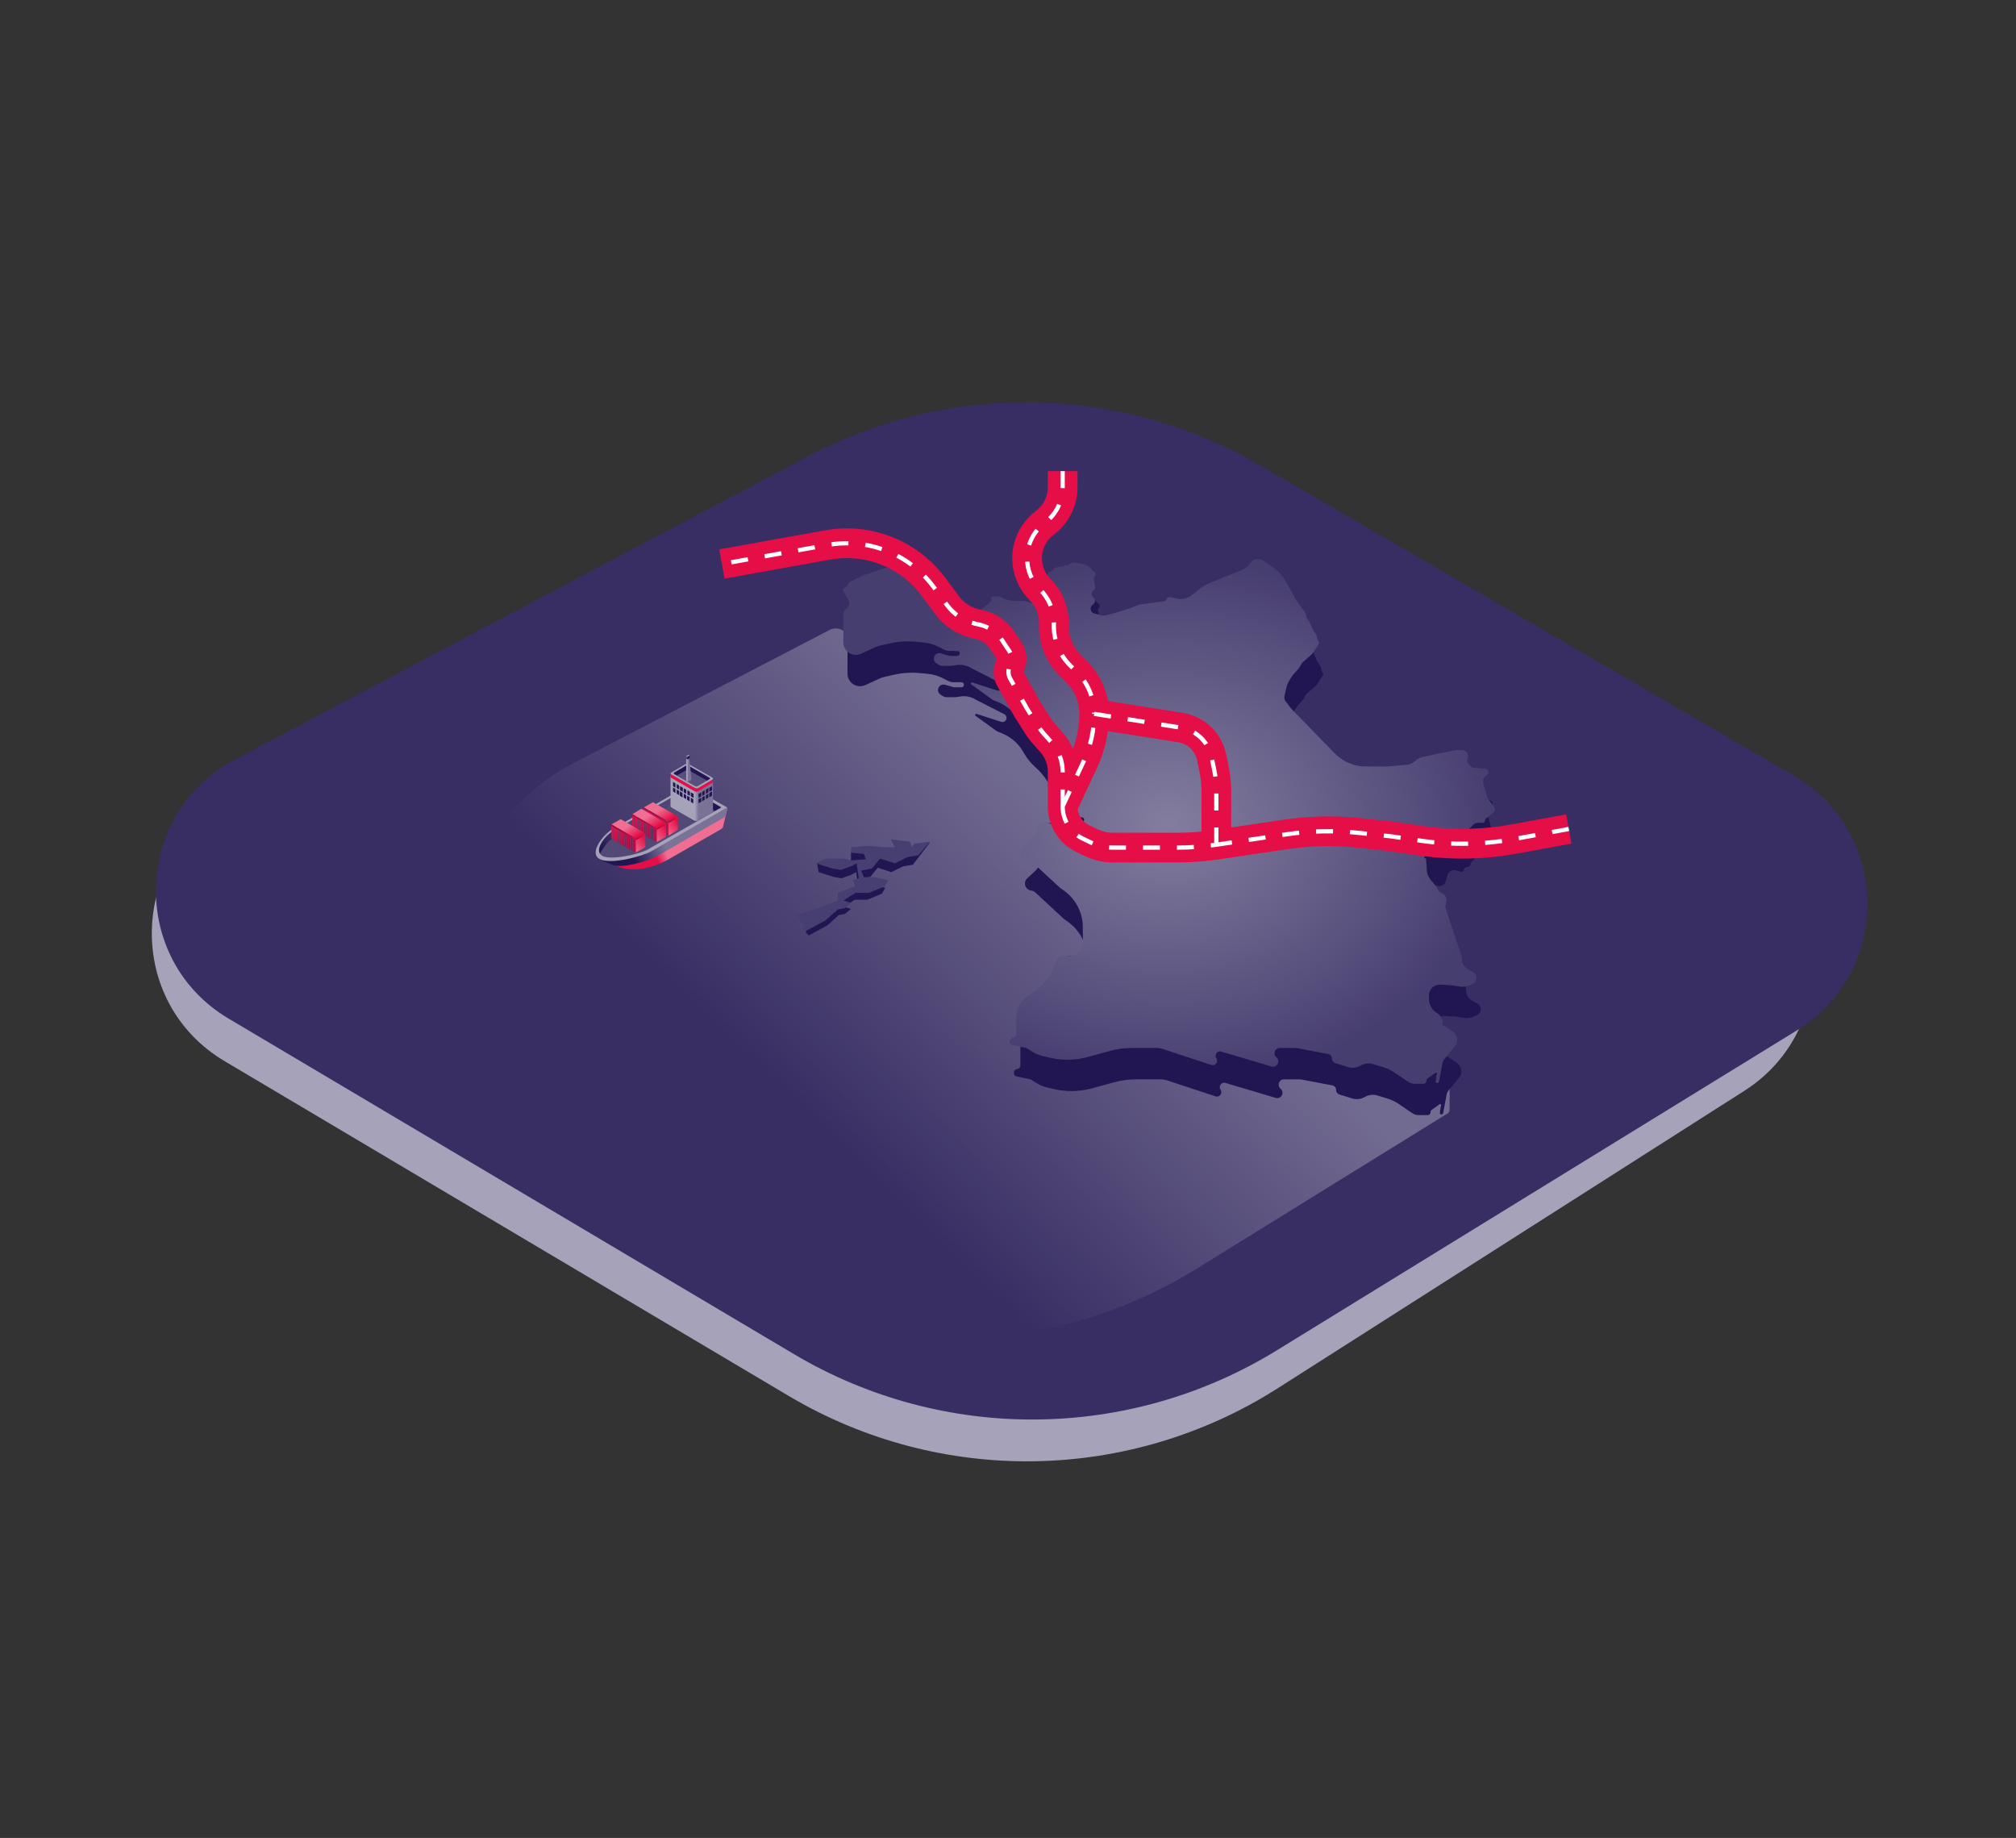 <svg xmlns="http://www.w3.org/2000/svg" width="475" height="433" viewBox="0 0 475 433" fill="none"><rect x="0" y="0" width="475" height="433" fill="#333333" stroke="none"/><path d="M52.91 249.987C29.568 236.135 30.192 202.139 54.026 189.153L176.119 122.63C209.882 104.234 250.799 104.802 284.038 124.127L409.758 197.223C432.424 210.401 433.088 242.903 410.978 256.995L301.095 327.031C266.098 349.337 221.526 350.047 185.836 328.868L52.91 249.987Z" fill="#A6A2B9"></path><path d="M53.876 239.974C30.37 226.025 31.209 191.722 55.368 178.939L190.278 107.552C223.84 89.793 264.188 90.599 297.014 109.685L422.592 182.697C445.47 195.998 445.879 228.899 423.338 242.765L300.85 318.114C266.039 339.528 222.226 339.877 187.079 319.02L53.876 239.974Z" fill="#382E63"></path><path d="M337.934 254.334L339.753 253.04C339.995 252.868 340.293 253.166 340.12 253.409C340.096 253.442 340.081 253.481 340.074 253.522L339.847 254.982C339.833 255.073 339.851 255.167 339.899 255.246C340.085 255.554 340.553 255.469 340.62 255.116L340.651 254.956C340.754 254.413 341.553 254.488 341.553 255.04V261.425C341.553 261.79 341.364 262.13 341.053 262.322L282.023 298.85C252.327 317.227 215.723 320.584 183.181 307.915L172.278 303.671C156.639 297.582 143.433 286.524 134.693 272.197L117.006 243.206C103.48 221.035 111.557 192.047 134.598 180.064L195.442 148.422C197.58 147.31 200.134 148.861 200.134 151.271V151.344C200.134 151.928 200.307 152.499 200.63 152.986C201.439 154.204 203.014 154.651 204.342 154.04L207.578 152.551C208.028 152.344 208.499 152.184 208.982 152.075L211.043 151.608C213.087 151.145 215.193 151.012 217.279 151.216L219.213 151.404C220.363 151.517 221.483 151.843 222.514 152.366L223.961 153.099C224.313 153.278 224.702 153.371 225.096 153.371H227.007C227.338 153.371 227.606 153.639 227.606 153.97C227.606 154.301 227.338 154.569 227.007 154.569H225.56C225.37 154.569 225.181 154.542 224.998 154.49L223.14 153.958C222.608 153.806 222.037 154.009 221.721 154.464C221.302 155.067 221.467 155.896 222.085 156.293L222.57 156.605C222.869 156.796 223.216 156.898 223.57 156.898H225.245C225.609 156.898 225.972 156.865 226.33 156.801L226.59 156.753C227.963 156.505 229.379 156.795 230.543 157.564L237.119 160.92C237.335 161.03 237.502 161.216 237.588 161.442C237.882 162.21 237.154 162.975 236.373 162.72L230.583 160.837C230.557 160.829 230.529 160.824 230.501 160.824C230.243 160.824 230.136 161.155 230.345 161.306L235.162 164.792C235.307 164.897 235.465 164.984 235.632 165.051L236.54 165.415C238.59 166.236 240.316 167.706 241.453 169.6L241.933 170.399C242.572 171.464 243.362 172.431 244.277 173.269L244.6 173.564C245.591 174.473 246.464 175.504 247.196 176.632L248.512 178.659L248.973 179.527C249.675 180.849 249.838 182.392 249.428 183.831C249.336 184.154 249.272 184.484 249.237 184.817L248.749 189.497C248.607 190.857 249.343 192.157 250.582 192.736C251.094 192.975 251.659 193.074 252.221 193.024L256.282 192.666C256.499 192.646 256.709 192.745 256.833 192.924C257.072 193.269 256.896 193.746 256.49 193.854L252.893 194.808C252.344 194.953 251.765 194.951 251.217 194.801L247.947 193.903C246.84 193.6 245.748 194.433 245.748 195.58C245.748 195.916 245.65 196.245 245.467 196.527L245.075 197.132C244.891 197.416 244.672 197.676 244.425 197.907L242.378 199.822C241.53 200.845 242.151 202.411 243.471 202.556C243.828 202.596 244.162 202.748 244.424 202.992L251.19 209.272L252.127 209.936C254.953 211.94 256.633 215.19 256.633 218.655V222.339C256.633 223.74 255.697 224.97 254.347 225.343L253.836 225.484C253.466 225.587 253.072 225.556 252.721 225.399C251.88 225.021 250.893 225.407 250.531 226.255L249.242 229.27C249.045 229.733 248.776 230.162 248.447 230.542L246.701 232.56C246.128 233.222 245.437 233.771 244.662 234.179L244.442 234.295C242.27 235.44 240.91 237.694 240.91 240.15V243.826C240.91 244.274 240.578 244.653 240.134 244.711C239.135 244.843 239.084 246.27 240.072 246.472L243.073 247.086C243.242 247.12 243.403 247.185 243.548 247.278L244.631 247.968C245.427 248.475 246.304 248.844 247.224 249.059L248.852 249.438C251.749 250.112 254.766 250.064 257.639 249.297L259.743 248.735L261.457 248.262C264.16 247.516 266.952 247.138 269.757 247.138H273.961C274.5 247.138 275.035 247.224 275.547 247.393L286.941 251.154C287.889 251.468 288.692 250.395 288.123 249.573C287.563 248.765 288.333 247.702 289.276 247.983L300.518 251.33L301.103 251.511C302.409 251.913 303.326 250.233 302.281 249.352C301.387 248.598 301.92 247.138 303.09 247.138H306.752C306.915 247.138 307.078 247.153 307.238 247.184L314.478 248.563C314.999 248.663 315.377 249.119 315.377 249.65C315.377 250.135 315.692 250.563 316.155 250.707L319.157 251.639C320.161 251.951 321.25 251.827 322.158 251.297C323.067 250.767 324.156 250.643 325.16 250.955L327.587 251.709C328.484 251.987 329.335 252.397 330.112 252.924L333.331 255.11C333.791 255.422 334.334 255.589 334.89 255.589H336.963C337.351 255.589 337.665 255.275 337.665 254.887V254.854C337.665 254.647 337.765 254.453 337.934 254.334Z" fill="url(#paint0_linear)" fill-opacity="0.88"></path><path d="M337.336 261.461L339.153 260.17C339.395 259.998 339.693 260.296 339.52 260.538C339.496 260.571 339.48 260.61 339.474 260.651L339.247 262.107C339.233 262.199 339.251 262.292 339.299 262.371C339.485 262.678 339.952 262.594 340.019 262.241L340.851 257.861C340.917 257.516 341.067 257.193 341.289 256.922L343.802 253.848C344.135 253.441 344.316 252.932 344.316 252.406C344.316 252.11 344.258 251.816 344.146 251.542L344.12 251.478C343.911 250.97 343.548 250.539 343.081 250.248L341.022 248.964C340.787 248.817 340.704 248.514 340.832 248.269C340.907 248.124 340.912 247.953 340.845 247.805L340.517 247.08C340.349 246.709 340.081 246.393 339.743 246.168L339.358 245.911C338.304 245.208 337.671 244.026 337.671 242.76V241.943C337.671 241.178 338.008 240.451 338.592 239.957C339.109 239.52 339.775 239.302 340.45 239.348L343.281 239.541L344.835 239.803C345.623 239.936 346.433 239.839 347.169 239.525L347.926 239.201C348.217 239.077 348.462 238.867 348.63 238.599C349.1 237.848 348.845 236.856 348.071 236.425L346.847 235.744C345.977 235.26 345.438 234.343 345.438 233.348C345.438 233.052 345.391 232.759 345.297 232.479L341.688 221.674C341.545 221.245 341.531 220.784 341.647 220.347L341.755 219.943C341.987 219.072 341.547 218.161 340.72 217.802C340.365 217.647 340.069 217.384 339.873 217.05L339.561 216.516C339.452 216.33 339.327 216.154 339.188 215.989L338.103 214.709L337.732 214.167C337.41 213.696 337.22 213.147 337.181 212.578L336.995 209.798C336.987 209.685 336.893 209.597 336.779 209.597C336.627 209.597 336.523 209.444 336.578 209.302L336.789 208.761C336.899 208.478 337.2 208.319 337.496 208.387L338.874 208.702C339.613 208.871 340.36 208.455 340.606 207.738L341.052 206.159C341.284 205.337 342.127 204.848 342.956 205.055L344.279 205.386C344.605 205.468 344.921 205.221 344.921 204.885C344.921 204.649 345.08 204.443 345.309 204.385L346.01 204.205C346.283 204.135 346.474 203.889 346.474 203.607C346.474 203.446 346.537 203.291 346.649 203.176L348.063 201.726C348.371 201.409 348.794 201.231 349.236 201.231H350.337C350.634 201.231 350.875 200.99 350.875 200.693C350.875 200.529 350.949 200.375 351.077 200.273L352.808 198.887C352.955 198.77 353.069 198.616 353.139 198.441C353.286 198.073 353.222 197.654 352.971 197.347L351.993 196.15C351.654 195.735 351.409 195.253 351.275 194.735L351.134 194.193L350.616 192.467L350.473 191.945C350.345 191.474 350.423 190.971 350.689 190.562L350.766 190.443C350.838 190.333 350.931 190.237 351.04 190.163L351.351 189.95C351.837 189.618 351.791 188.886 351.267 188.617C351.179 188.572 351.083 188.544 350.985 188.535L348.381 188.291C347.88 188.244 347.422 187.991 347.115 187.592L346.963 187.394C346.661 187 346.593 186.474 346.786 186.017C347.171 185.107 346.503 184.101 345.516 184.101H344.349C344.213 184.101 344.076 184.114 343.942 184.139L339.656 184.964L336.074 185.759C335.483 185.89 334.941 186.187 334.512 186.614C333.988 187.135 333.3 187.459 332.564 187.53L328.179 187.952H321.965L321.597 187.904C319.158 187.592 316.907 186.434 315.234 184.632L305.352 174.474C305.094 174.208 304.863 173.919 304.661 173.608L304.387 173.186C304.312 173.071 304.223 172.965 304.122 172.872C303.683 172.467 303.496 171.856 303.633 171.274L304.096 169.318C304.214 168.818 304.407 168.339 304.668 167.897L305.105 167.158C305.413 166.637 305.782 166.154 306.205 165.72L306.735 165.176C306.991 164.914 307.2 164.609 307.353 164.276C307.542 163.864 307.816 163.497 308.158 163.198L309.895 161.684C310.116 161.491 310.308 161.267 310.466 161.02L311.706 159.063C311.847 158.841 311.795 158.548 311.587 158.388C311.49 158.314 311.423 158.207 311.399 158.087L311.268 157.452C311.209 157.161 311.092 156.885 310.924 156.639L310.563 156.108C310.341 155.782 310.155 155.432 310.008 155.065L309.674 154.231C309.584 154.005 309.465 153.791 309.322 153.595L308.996 153.149C308.844 152.941 308.761 152.689 308.761 152.431C308.761 152.171 308.679 151.919 308.525 151.71L306.518 148.977L303.889 144.288C303.121 142.919 302.041 141.75 300.736 140.877L298.487 139.417C298.152 139.2 297.762 139.084 297.363 139.084C296.765 139.084 296.196 139.344 295.804 139.796L295.174 140.523C294.746 141.018 294.207 141.404 293.601 141.652L286.175 144.685C285.243 145.066 284.369 145.574 283.577 146.196L281.76 147.623C281.027 148.199 280.121 148.512 279.189 148.512H279.026C278.829 148.512 278.633 148.491 278.44 148.448L276.697 148.058C276.333 147.977 275.966 148.186 275.851 148.541C275.764 148.807 275.532 149 275.255 149.036L270.529 149.642C269.843 149.729 269.171 149.903 268.528 150.159L266.993 150.77L263.541 151.832L261.545 152.362C261.213 152.45 260.864 152.451 260.531 152.364L258.823 151.917C257.88 151.671 257.648 150.44 258.435 149.867L258.572 149.767C259.119 149.369 259.137 148.561 258.61 148.139L258.528 148.073C258.022 147.668 258.061 146.888 258.604 146.536C258.928 146.326 259.093 145.941 259.021 145.562L258.691 143.826C258.649 143.605 258.734 143.38 258.912 143.243C259.209 143.015 259.223 142.572 258.942 142.325L258.4 141.848C258.318 141.776 258.247 141.694 258.188 141.603L258.088 141.449C257.713 140.872 257.117 140.473 256.44 140.346L254.449 139.971C253.917 139.871 253.367 139.991 252.925 140.302C252.698 140.462 252.441 140.573 252.169 140.628L249.793 141.11C249.477 141.173 249.196 141.352 249.003 141.611L248.749 141.953C248.663 142.07 248.526 142.138 248.381 142.138H248.253C248.07 142.138 247.921 142.287 247.921 142.47C247.921 142.654 247.773 142.802 247.589 142.802H245.731C245.356 142.802 244.988 142.898 244.661 143.081L244.577 143.128C243.331 143.826 242.896 145.407 243.61 146.644L243.693 146.786L244.72 148.161C245.115 148.689 244.738 149.442 244.078 149.442C243.994 149.442 243.911 149.429 243.831 149.403L243.182 149.193C242.607 149.006 242.002 148.923 241.397 148.948L240.469 148.985C239.524 149.024 238.584 148.841 237.722 148.453L236.801 148.037C236.622 147.957 236.428 147.915 236.232 147.915H234.997C234.649 147.915 234.405 148.258 234.519 148.587C234.587 148.782 234.529 149 234.372 149.135L232.697 150.585C232.163 151.047 231.481 151.301 230.775 151.301C230.471 151.301 230.169 151.348 229.879 151.441L229.603 151.53C229.389 151.598 229.167 151.633 228.942 151.633H227.526C227.113 151.633 226.778 151.968 226.778 152.381C226.778 152.69 226.588 152.968 226.299 153.079L225.782 153.278C225.323 153.454 224.807 153.403 224.392 153.14L224.301 153.083C223.849 152.796 223.55 152.319 223.491 151.786L223.383 150.817C223.345 150.477 223.262 150.144 223.135 149.827L222.981 149.442C222.71 148.483 221.995 147.712 221.059 147.369L219.662 146.857C219.182 146.681 218.767 146.363 218.473 145.945C218.048 145.342 217.379 144.956 216.643 144.891L216.528 144.88C215.901 144.825 215.312 144.557 214.859 144.12L212.682 142.027C212.529 141.88 212.363 141.749 212.186 141.634C211.32 141.073 210.243 140.946 209.271 141.292L208.569 141.541L204.254 143.002L201.626 144.293C201.313 144.447 201.047 144.683 200.857 144.976L200.418 145.651C200.335 145.779 200.192 145.857 200.039 145.857C199.671 145.857 199.457 146.271 199.669 146.571L199.68 146.587L200.86 148.69C201.268 149.419 201.058 150.338 200.374 150.816C199.939 151.12 199.68 151.617 199.68 152.147V154.82V158.705C199.68 159.289 199.853 159.86 200.176 160.346C200.984 161.561 202.555 162.007 203.881 161.398L207.116 159.911C207.566 159.705 208.036 159.546 208.519 159.436L210.578 158.97C212.62 158.508 214.723 158.376 216.807 158.579L218.739 158.767C219.888 158.879 221.007 159.204 222.037 159.726L223.482 160.459C223.833 160.637 224.222 160.729 224.616 160.729H226.526C226.856 160.729 227.123 160.997 227.123 161.327C227.123 161.657 226.856 161.924 226.526 161.924H225.079C224.89 161.924 224.701 161.898 224.518 161.846L222.66 161.315C222.129 161.163 221.561 161.366 221.245 161.819C220.826 162.42 220.991 163.249 221.608 163.645L222.094 163.956C222.391 164.147 222.737 164.248 223.091 164.248H224.765C225.128 164.248 225.491 164.216 225.848 164.151L226.109 164.104C227.48 163.856 228.894 164.145 230.057 164.912L236.627 168.261C236.842 168.371 237.009 168.556 237.095 168.782C237.388 169.548 236.663 170.311 235.883 170.058L230.097 168.179C230.071 168.17 230.043 168.166 230.015 168.166C229.758 168.166 229.651 168.496 229.86 168.647L234.672 172.124C234.817 172.229 234.974 172.316 235.14 172.382L236.047 172.745C238.096 173.565 239.82 175.032 240.957 176.924L241.435 177.718C242.074 178.781 242.863 179.745 243.777 180.582L244.099 180.876C245.09 181.783 245.961 182.811 246.693 183.937L248.007 185.96L248.468 186.826C249.169 188.145 249.332 189.684 248.922 191.12C248.83 191.442 248.767 191.771 248.732 192.104L248.245 196.769C248.103 198.128 248.838 199.427 250.076 200.004C250.587 200.242 251.151 200.342 251.711 200.292L255.77 199.934C255.986 199.915 256.196 200.013 256.319 200.191C256.558 200.535 256.382 201.012 255.978 201.119L252.383 202.072C251.834 202.217 251.258 202.214 250.711 202.064L247.439 201.168C246.335 200.865 245.246 201.696 245.246 202.841C245.246 203.177 245.149 203.505 244.966 203.787L244.574 204.39C244.39 204.673 244.172 204.933 243.925 205.163L241.88 207.074C241.032 208.095 241.654 209.657 242.973 209.802C243.328 209.841 243.661 209.993 243.923 210.236L250.683 216.502L251.622 217.168C254.443 219.165 256.12 222.407 256.12 225.864V229.535C256.12 230.936 255.185 232.164 253.835 232.537L253.326 232.677C252.956 232.779 252.562 232.749 252.213 232.592C251.372 232.215 250.386 232.6 250.023 233.448L248.737 236.453C248.54 236.916 248.271 237.345 247.942 237.725L246.198 239.738C245.626 240.398 244.936 240.945 244.163 241.352L243.938 241.47C241.77 242.611 240.413 244.86 240.413 247.31V250.977C240.413 251.424 240.082 251.802 239.638 251.86C238.642 251.992 238.591 253.416 239.577 253.617L242.575 254.229C242.743 254.264 242.904 254.328 243.049 254.421L244.13 255.109C244.926 255.616 245.802 255.984 246.72 256.198L248.348 256.576C251.241 257.249 254.255 257.201 257.124 256.435L259.226 255.875L262.4 255C264.131 254.523 265.918 254.281 267.714 254.281H273.431C273.968 254.281 274.502 254.367 275.013 254.535L286.398 258.289C287.345 258.602 288.145 257.53 287.577 256.711C287.018 255.905 287.786 254.844 288.727 255.124L299.959 258.464L300.547 258.645C301.85 259.046 302.764 257.369 301.721 256.491C300.828 255.739 301.359 254.281 302.527 254.281H306.187C306.35 254.281 306.512 254.296 306.671 254.327L313.905 255.704C314.426 255.803 314.802 256.258 314.802 256.788C314.802 257.271 315.117 257.699 315.579 257.842L318.579 258.773C319.582 259.084 320.669 258.96 321.577 258.431C322.484 257.902 323.572 257.778 324.575 258.089L327 258.842C327.896 259.12 328.746 259.529 329.522 260.055L332.738 262.236C333.197 262.547 333.739 262.713 334.294 262.713H336.367C336.754 262.713 337.067 262.4 337.067 262.013V261.98C337.067 261.774 337.167 261.58 337.336 261.461Z" fill="#211651"></path><path d="M194.981 217.975L190.559 220.38L189.896 219.738V217.975L188.57 216.772L193.433 215.329L197.633 213.646V211.963L201.391 210.52L200.839 209.157L202.165 208.756L201.723 205.469L200.507 206.111L198.296 206.912L196.417 206.592L192.88 205.469L192.511 203.381L199.07 204.427L201.537 203.234L200.507 203.145V200.74H203.712L208.244 201.942H210.013L209.128 200.179L213.328 200.74L213.66 201.942L214.213 201.141L219.117 198.454L215.097 203.706L212.776 204.107L210.013 205.469L206.807 204.427L205.039 206.592L202.718 207.073L203.27 208.516H205.591L208.576 209.157L207.802 210.52L204.376 211.963H201.391L198.849 213.646L200.507 214.127L199.07 215.329L197.633 215.57L194.981 217.975Z" fill="#211651"></path><path d="M336.35 254.07L338.168 252.779C338.41 252.607 338.708 252.905 338.535 253.147C338.511 253.181 338.495 253.219 338.489 253.26L338.262 254.717C338.247 254.808 338.266 254.901 338.314 254.98C338.5 255.288 338.967 255.203 339.034 254.85L339.866 250.47C339.931 250.125 340.082 249.803 340.304 249.531L342.817 246.457C343.149 246.05 343.331 245.541 343.331 245.016C343.331 244.719 343.273 244.426 343.161 244.151L343.134 244.088C342.926 243.579 342.562 243.149 342.096 242.857L340.037 241.573C339.802 241.426 339.719 241.124 339.847 240.878C339.922 240.734 339.926 240.563 339.859 240.415L339.531 239.689C339.364 239.319 339.096 239.003 338.758 238.777L338.372 238.52C337.319 237.818 336.686 236.635 336.686 235.369V234.552C336.686 233.787 337.023 233.061 337.607 232.567C338.123 232.13 338.79 231.911 339.465 231.957L342.295 232.151L343.849 232.412C344.638 232.545 345.448 232.448 346.183 232.134L346.941 231.81C347.231 231.686 347.477 231.476 347.645 231.208C348.115 230.457 347.859 229.465 347.085 229.034L345.862 228.353C344.992 227.869 344.453 226.952 344.453 225.957C344.453 225.662 344.405 225.368 344.312 225.088L340.703 214.283C340.56 213.855 340.545 213.393 340.662 212.957L340.769 212.553C341.002 211.681 340.562 210.771 339.735 210.411C339.38 210.257 339.083 209.994 338.888 209.66L338.576 209.125C338.467 208.939 338.342 208.763 338.202 208.598L337.118 207.319L336.747 206.777C336.425 206.306 336.234 205.757 336.196 205.187L336.009 202.408C336.002 202.294 335.907 202.206 335.794 202.206C335.642 202.206 335.537 202.053 335.593 201.912L335.804 201.371C335.914 201.088 336.215 200.928 336.511 200.996L337.889 201.311C338.628 201.48 339.375 201.064 339.62 200.347L340.066 198.769C340.299 197.946 341.142 197.458 341.971 197.665L343.293 197.995C343.619 198.077 343.935 197.83 343.935 197.494C343.935 197.259 344.095 197.053 344.323 196.994L345.024 196.814C345.298 196.744 345.489 196.498 345.489 196.216C345.489 196.055 345.551 195.9 345.664 195.785L347.077 194.335C347.386 194.019 347.809 193.84 348.251 193.84H349.352C349.649 193.84 349.89 193.599 349.89 193.302C349.89 193.139 349.964 192.984 350.092 192.882L351.823 191.497C351.97 191.379 352.084 191.225 352.154 191.05C352.301 190.682 352.237 190.264 351.986 189.957L351.008 188.759C350.669 188.345 350.424 187.862 350.29 187.344L350.149 186.802L349.631 185.076L349.488 184.554C349.359 184.084 349.438 183.58 349.704 183.171L349.781 183.053C349.853 182.942 349.946 182.846 350.055 182.772L350.366 182.559C350.852 182.227 350.806 181.496 350.282 181.227C350.194 181.182 350.098 181.154 350 181.145L347.396 180.9C346.895 180.853 346.436 180.6 346.13 180.201L345.978 180.003C345.675 179.609 345.608 179.083 345.801 178.626C346.185 177.717 345.518 176.71 344.531 176.71H343.364C343.227 176.71 343.091 176.723 342.957 176.749L338.671 177.573L335.088 178.368C334.497 178.499 333.956 178.796 333.527 179.223C333.003 179.745 332.314 180.069 331.578 180.139L327.193 180.561H320.98L320.612 180.514C318.173 180.201 315.921 179.043 314.249 177.241L304.367 167.083C304.109 166.818 303.877 166.528 303.676 166.218L303.402 165.796C303.327 165.68 303.237 165.575 303.136 165.481C302.697 165.076 302.511 164.465 302.648 163.884L303.11 161.927C303.229 161.428 303.421 160.949 303.683 160.507L304.119 159.767C304.427 159.246 304.797 158.763 305.22 158.329L305.75 157.785C306.006 157.523 306.215 157.219 306.367 156.886C306.556 156.473 306.831 156.106 307.173 155.808L308.91 154.293C309.131 154.101 309.323 153.877 309.48 153.629L310.721 151.672C310.861 151.45 310.81 151.158 310.601 150.997C310.505 150.923 310.438 150.816 310.413 150.697L310.283 150.062C310.223 149.771 310.106 149.494 309.939 149.248L309.578 148.718C309.355 148.391 309.169 148.041 309.022 147.674L308.689 146.84C308.599 146.614 308.48 146.4 308.336 146.204L308.011 145.759C307.858 145.55 307.776 145.298 307.776 145.04C307.776 144.781 307.693 144.528 307.54 144.319L305.532 141.587L302.903 136.897C302.135 135.528 301.055 134.359 299.75 133.486L297.501 132.026C297.167 131.809 296.777 131.694 296.378 131.694C295.779 131.694 295.21 131.953 294.818 132.406L294.189 133.132C293.76 133.627 293.221 134.014 292.615 134.261L285.19 137.295C284.258 137.675 283.384 138.184 282.592 138.806L280.775 140.233C280.041 140.809 279.136 141.122 278.204 141.122H278.041C277.844 141.122 277.647 141.1 277.455 141.057L275.712 140.668C275.347 140.586 274.981 140.796 274.866 141.151C274.779 141.417 274.547 141.609 274.269 141.645L269.543 142.251C268.857 142.339 268.185 142.513 267.543 142.768L266.008 143.379L262.556 144.442L260.56 144.971C260.228 145.059 259.878 145.06 259.546 144.973L257.837 144.527C256.895 144.28 256.662 143.05 257.45 142.476L257.587 142.377C258.133 141.979 258.152 141.17 257.624 140.748L257.542 140.682C257.037 140.278 257.076 139.497 257.619 139.145C257.943 138.935 258.107 138.55 258.035 138.171L257.705 136.435C257.663 136.215 257.749 135.989 257.927 135.853C258.224 135.624 258.238 135.182 257.957 134.934L257.414 134.457C257.333 134.386 257.262 134.303 257.203 134.212L257.103 134.059C256.727 133.481 256.132 133.082 255.455 132.955L253.463 132.58C252.932 132.48 252.382 132.6 251.94 132.912C251.713 133.072 251.455 133.183 251.183 133.238L248.807 133.719C248.491 133.783 248.21 133.961 248.018 134.22L247.764 134.562C247.677 134.679 247.541 134.748 247.395 134.748H247.268C247.084 134.748 246.936 134.896 246.936 135.08C246.936 135.263 246.787 135.412 246.604 135.412H244.745C244.371 135.412 244.003 135.508 243.676 135.691L243.592 135.738C242.346 136.435 241.911 138.017 242.625 139.253L242.707 139.396L243.735 140.77C244.13 141.299 243.752 142.051 243.093 142.051C243.009 142.051 242.925 142.038 242.846 142.012L242.197 141.802C241.621 141.616 241.017 141.533 240.412 141.557L239.483 141.595C238.539 141.633 237.598 141.451 236.737 141.062L235.816 140.647C235.637 140.566 235.443 140.524 235.247 140.524H234.012C233.664 140.524 233.42 140.867 233.534 141.196C233.601 141.392 233.543 141.609 233.387 141.745L231.712 143.194C231.178 143.656 230.496 143.91 229.79 143.91C229.486 143.91 229.183 143.958 228.894 144.051L228.618 144.139C228.404 144.208 228.181 144.242 227.957 144.242H226.541C226.128 144.242 225.793 144.577 225.793 144.99C225.793 145.3 225.602 145.577 225.313 145.688L224.796 145.887C224.337 146.064 223.822 146.013 223.406 145.75L223.316 145.692C222.863 145.405 222.565 144.928 222.506 144.395L222.398 143.426C222.36 143.087 222.276 142.754 222.15 142.436L221.996 142.051C221.725 141.092 221.01 140.321 220.074 139.978L218.676 139.466C218.197 139.291 217.782 138.973 217.488 138.555C217.063 137.951 216.394 137.565 215.658 137.5L215.542 137.49C214.916 137.434 214.327 137.166 213.873 136.73L211.696 134.636C211.544 134.49 211.378 134.358 211.2 134.243C210.335 133.682 209.258 133.556 208.286 133.901L207.584 134.15L203.269 135.611L200.641 136.903C200.327 137.057 200.062 137.293 199.872 137.585L199.433 138.26C199.35 138.388 199.207 138.466 199.053 138.466C198.686 138.466 198.471 138.881 198.684 139.181L198.695 139.196L199.874 141.3C200.283 142.028 200.073 142.947 199.388 143.425C198.954 143.729 198.695 144.226 198.695 144.757V147.429V151.315C198.695 151.898 198.868 152.469 199.191 152.955C199.999 154.17 201.57 154.616 202.896 154.007L206.13 152.521C206.58 152.314 207.05 152.155 207.533 152.046L209.592 151.58C211.635 151.118 213.737 150.985 215.821 151.188L217.754 151.377C218.903 151.489 220.022 151.814 221.052 152.336L222.497 153.068C222.848 153.246 223.236 153.339 223.63 153.339H225.54C225.87 153.339 226.138 153.606 226.138 153.936C226.138 154.266 225.87 154.534 225.54 154.534H224.094C223.904 154.534 223.715 154.507 223.533 154.455L221.675 153.924C221.144 153.773 220.575 153.975 220.26 154.428C219.841 155.03 220.006 155.859 220.623 156.254L221.108 156.566C221.406 156.756 221.752 156.858 222.105 156.858H223.78C224.143 156.858 224.505 156.825 224.863 156.76L225.124 156.713C226.495 156.465 227.909 156.755 229.072 157.522L235.642 160.87C235.857 160.98 236.024 161.165 236.11 161.391C236.403 162.157 235.677 162.921 234.897 162.667L229.112 160.788C229.086 160.779 229.058 160.775 229.03 160.775C228.772 160.775 228.666 161.105 228.874 161.256L233.686 164.734C233.831 164.839 233.989 164.925 234.155 164.992L235.062 165.354C237.111 166.174 238.835 167.642 239.972 169.533L240.45 170.327C241.088 171.39 241.877 172.355 242.792 173.191L243.114 173.486C244.104 174.392 244.976 175.421 245.708 176.547L247.022 178.569L247.483 179.435C248.184 180.754 248.347 182.293 247.937 183.729C247.845 184.051 247.781 184.38 247.747 184.713L247.259 189.379C247.117 190.737 247.853 192.037 249.091 192.614C249.601 192.852 250.165 192.951 250.726 192.901L254.785 192.543C255.001 192.524 255.21 192.622 255.334 192.801C255.573 193.145 255.397 193.621 254.992 193.729L251.397 194.681C250.849 194.826 250.272 194.824 249.725 194.674L246.454 193.777C245.35 193.475 244.261 194.306 244.261 195.451C244.261 195.786 244.163 196.115 243.98 196.396L243.588 196.999C243.404 197.282 243.187 197.542 242.94 197.773L240.895 199.683C240.047 200.704 240.668 202.267 241.988 202.412C242.343 202.451 242.676 202.603 242.938 202.846L249.697 209.111L250.637 209.777C253.458 211.775 255.134 215.017 255.134 218.473V222.145C255.134 223.545 254.199 224.773 252.849 225.146L252.34 225.287C251.971 225.389 251.577 225.359 251.227 225.202C250.387 224.825 249.4 225.21 249.038 226.057L247.752 229.063C247.554 229.525 247.286 229.954 246.957 230.334L245.212 232.347C244.64 233.007 243.95 233.555 243.177 233.961L242.953 234.08C240.785 235.221 239.428 237.469 239.428 239.919V243.586C239.428 244.033 239.096 244.411 238.653 244.47C237.656 244.601 237.606 246.026 238.591 246.227L241.59 246.839C241.758 246.873 241.918 246.938 242.063 247.03L243.145 247.719C243.94 248.225 244.816 248.593 245.735 248.807L247.363 249.186C250.256 249.858 253.269 249.81 256.139 249.045L258.241 248.484L261.415 247.609C263.146 247.132 264.933 246.891 266.728 246.891H272.445C272.983 246.891 273.517 246.976 274.027 247.145L285.413 250.899C286.359 251.211 287.159 250.14 286.592 249.321C286.033 248.514 286.801 247.454 287.741 247.733L298.974 251.074L299.561 251.254C300.865 251.655 301.779 249.979 300.736 249.1C299.842 248.348 300.374 246.891 301.542 246.891H305.202C305.364 246.891 305.526 246.906 305.686 246.936L312.92 248.313C313.44 248.412 313.817 248.867 313.817 249.397C313.817 249.881 314.132 250.308 314.594 250.451L317.593 251.382C318.596 251.693 319.684 251.569 320.591 251.04C321.499 250.511 322.586 250.388 323.59 250.699L326.014 251.451C326.91 251.729 327.761 252.138 328.537 252.664L331.753 254.845C332.212 255.156 332.754 255.323 333.309 255.323H335.381C335.768 255.323 336.082 255.009 336.082 254.622V254.59C336.082 254.383 336.182 254.189 336.35 254.07Z" fill="url(#paint1_radial)"></path><path d="M194.538 216.813L189.742 219.394L189.023 218.706L189.742 218.017L187.584 215.523L192.859 213.974L197.416 212.168V210.361L201.492 208.813L200.893 207.35L202.331 206.92L201.852 203.393L200.533 204.081L198.135 204.941L196.097 204.597L192.26 203.393L194.538 202.275H198.974L200.533 202.705L204.01 202.447L203.53 201.156L200.533 200.898V199.608L204.13 199.264L208.926 199.608H210.844L209.885 197.715L214.441 198.317L214.801 199.608L215.4 198.747L219.117 198.317L216.359 201.5L213.841 201.93L210.844 203.393L207.367 202.275L205.449 204.597L202.931 205.113L203.53 206.662H206.048L209.285 207.35L208.446 208.813L204.729 210.361H201.492L198.734 212.168L200.533 212.684L198.974 213.974L197.416 214.232L194.538 216.813Z" fill="#473E71"></path><path d="M369.636 195.298L356.855 197.649C349.525 198.998 342.022 199.132 334.648 198.046L327.723 197.027L320.193 196.221C314.463 195.608 308.677 195.727 302.976 196.573L286.587 199.006M250.377 189.98V189.98C250.377 193.23 252.242 196.192 255.174 197.596L257.109 198.523C258.708 199.289 260.457 199.686 262.23 199.686H277.376C280.459 199.686 283.537 199.459 286.587 199.006V199.006M250.377 189.98V181.803V181.803C250.377 179.234 249.429 176.756 247.714 174.844L246.121 173.066C245.502 172.376 244.943 171.636 244.447 170.854L241.994 166.977L238.03 159.898C237.484 158.922 237.465 157.737 237.981 156.745V156.745C238.538 155.675 238.47 154.387 237.804 153.381L236.097 150.804C234.889 148.98 233.029 147.687 230.899 147.19L229.773 146.928C227.119 146.309 224.771 144.765 223.151 142.573L219.99 138.297C218.763 136.637 217.338 135.132 215.747 133.816V133.816C209.977 129.044 202.397 127.056 195.028 128.383L170.093 132.872M250.377 189.98L255.339 179.327C256.966 175.834 257.809 172.027 257.809 168.174V168.174M250.377 111V114.814C250.377 118.103 248.823 121.2 246.185 123.166V123.166C243.548 125.132 241.994 128.229 241.994 131.518V131.518C241.994 134.26 243.075 136.891 245.003 138.841L245.148 138.989C247.169 141.033 248.303 143.792 248.303 146.667V147.535C248.303 151.041 249.714 154.398 252.219 156.85L253.629 158.231C256.302 160.848 257.809 164.432 257.809 168.174V168.174M257.809 168.174L278.186 171.421C280.622 171.809 282.786 173.195 284.156 175.246V175.246C284.791 176.195 285.236 177.259 285.467 178.377L286.082 181.353C286.418 182.978 286.587 184.633 286.587 186.293V199.006" stroke="#E50E47" stroke-width="7"></path><path d="M369.636 195.298L356.855 197.649C349.525 198.998 342.022 199.132 334.648 198.046L327.723 197.027L320.193 196.221C314.463 195.608 308.677 195.727 302.976 196.573L286.587 199.006M250.377 189.98V189.98C250.377 193.23 252.242 196.192 255.174 197.596L257.109 198.523C258.708 199.289 260.457 199.686 262.23 199.686H277.376C280.459 199.686 283.537 199.459 286.587 199.006V199.006M250.377 189.98V181.803V181.803C250.377 179.234 249.429 176.756 247.714 174.844L246.121 173.066C245.502 172.376 244.943 171.636 244.447 170.854L241.994 166.977L238.03 159.898C237.484 158.922 237.465 157.737 237.981 156.745V156.745C238.538 155.675 238.47 154.387 237.804 153.381L236.097 150.804C234.889 148.98 233.029 147.687 230.899 147.19L229.773 146.928C227.119 146.309 224.771 144.765 223.151 142.573L219.99 138.297C218.763 136.637 217.338 135.132 215.747 133.816V133.816C209.977 129.044 202.397 127.056 195.028 128.383L170.093 132.872M250.377 189.98L255.339 179.327C256.966 175.834 257.809 172.027 257.809 168.174V168.174M250.377 111V114.814C250.377 118.103 248.823 121.2 246.185 123.166V123.166C243.548 125.132 241.994 128.229 241.994 131.518V131.518C241.994 134.26 243.075 136.891 245.003 138.841L245.148 138.989C247.169 141.033 248.303 143.792 248.303 146.667V147.535C248.303 151.041 249.714 154.398 252.219 156.85L253.629 158.231C256.302 160.848 257.809 164.432 257.809 168.174V168.174M257.809 168.174L278.186 171.421C280.622 171.809 282.786 173.195 284.156 175.246V175.246C284.791 176.195 285.236 177.259 285.467 178.377L286.082 181.353C286.418 182.978 286.587 184.633 286.587 186.293V199.006" stroke="white" stroke-dasharray="4 4"></path><path d="M166.973 190.735L166.175 191.026L163.565 189.502L152.11 196.105L143.99 199.081C143.99 199.081 140.727 201.911 141.235 202.346C141.742 202.781 146.237 204.378 146.237 204.378C147.76 204.958 150.587 204.958 152.907 204.305C154.575 203.87 156.243 203.217 157.693 202.346L169.945 195.307C170.163 195.162 170.308 194.944 170.38 194.727L171.395 190.3L166.973 190.735Z" fill="url(#paint2_linear)"></path><path d="M166.175 191.026L164.58 190.082L164.073 190.3L163.203 189.792L152.182 196.178L144.062 199.153C144.062 199.153 140.727 201.983 141.235 202.419C141.525 202.636 143.265 203.362 144.57 203.87C146.165 204.233 148.702 203.797 150.805 203.217C152.472 202.781 154.14 202.128 155.59 201.258L170.888 192.404L171.323 190.373L166.973 190.88L166.175 191.026Z" fill="url(#paint3_linear)"></path><path d="M171.323 190.227L153.487 200.532C151.312 201.766 143.772 203.797 141.235 202.346C138.697 200.895 142.177 196.541 144.352 195.307L162.187 185.003L171.323 190.227Z" fill="#A6A2B9"></path><path d="M169.945 190.227L152.545 200.169C150.805 201.185 143.917 202.781 141.887 201.62C139.857 200.459 142.684 196.904 144.424 195.888L162.187 185.728L169.945 190.227Z" fill="#524977"></path><path d="M144.208 197.629L162.043 187.325L168.423 191.026L169.873 190.155L162.116 185.656L144.353 195.815C142.758 196.758 140.365 199.661 141.38 201.112C141.96 200.024 143.12 198.282 144.208 197.629Z" fill="url(#paint4_linear)"></path><path d="M162.042 187.397L162.115 185.728L169.873 190.227L168.423 191.026L162.042 187.397Z" fill="#211651"></path><path d="M157.982 189.865V182.898L167.988 184.132V191.171C167.988 191.243 167.843 191.461 167.698 191.461L164.363 193.348C164.218 193.42 163.855 193.42 163.638 193.348L158.055 190.155C158.055 190.082 157.982 189.937 157.982 189.865Z" fill="url(#paint5_linear)"></path><path d="M164.435 186.309L167.842 184.277C167.987 184.204 167.987 183.987 167.77 183.842L162.187 180.649C161.97 180.504 161.68 180.504 161.462 180.649L158.055 182.681C157.91 182.753 157.91 182.971 158.127 183.116L163.71 186.309C163.927 186.454 164.29 186.454 164.435 186.309Z" fill="#58507C"></path><path d="M157.982 182.173C157.982 182.245 158.055 182.318 158.127 182.39L163.71 185.583C163.928 185.728 164.218 185.728 164.435 185.583L167.843 183.551C167.915 183.479 167.915 183.479 167.988 183.406V184.204C167.988 184.277 167.988 184.35 167.843 184.422L164.435 186.454C164.29 186.527 163.928 186.527 163.71 186.454L158.2 183.261C158.055 183.189 158.055 183.116 158.055 183.043L157.982 182.173Z" fill="#E50E47"></path><path d="M158.853 182.027L161.68 180.358C161.825 180.286 162.115 180.286 162.26 180.358L167.191 183.188C167.336 183.261 167.408 183.406 167.263 183.551L166.611 183.914L162.26 181.447C162.115 181.374 161.825 181.374 161.68 181.447L159.505 182.681L158.853 182.318C158.708 182.245 158.708 182.1 158.853 182.027Z" fill="#211651"></path><path d="M158.127 182.027L161.535 179.996C161.68 179.923 162.042 179.923 162.26 179.996L167.842 183.189C168.06 183.334 168.06 183.479 167.915 183.624L164.507 185.656C164.362 185.728 164 185.728 163.782 185.656L158.199 182.463C157.982 182.318 157.909 182.1 158.127 182.027ZM158.852 182.39L163.782 185.22C163.927 185.293 164.217 185.293 164.362 185.22L167.19 183.551C167.335 183.479 167.335 183.334 167.117 183.189L162.187 180.358C162.042 180.286 161.752 180.286 161.607 180.358L158.779 182.027C158.707 182.1 158.707 182.245 158.852 182.39Z" fill="#A6A2B9"></path><path d="M167.77 186.164V185.22L167.117 185.583V186.527L167.77 186.164Z" fill="#211651"></path><path d="M166.9 186.672V185.656L166.32 186.019V187.035L166.9 186.672Z" fill="#211651"></path><path d="M166.03 187.18V186.164L165.45 186.527V187.543L166.03 187.18Z" fill="#211651"></path><path d="M165.233 187.615V186.672L164.58 187.034V187.978L165.233 187.615Z" fill="#211651"></path><path d="M167.77 187.47V186.454L167.117 186.817V187.833L167.77 187.47Z" fill="#211651"></path><path d="M166.9 187.905V186.962L166.32 187.325V188.268L166.9 187.905Z" fill="#211651"></path><path d="M166.03 188.413V187.47L165.45 187.833V188.776L166.03 188.413Z" fill="#211651"></path><path d="M165.233 188.921V187.906L164.58 188.268V189.212L165.233 188.921Z" fill="#211651"></path><path d="M162.768 187.615V186.672L163.421 187.035V187.978L162.768 187.615Z" fill="#211651"></path><path d="M161.97 187.18V186.164L162.551 186.527V187.47L161.97 187.18Z" fill="#211651"></path><path d="M161.1 186.672V185.729L161.681 186.019V187.035L161.1 186.672Z" fill="#211651"></path><path d="M160.23 186.164V185.221L160.883 185.584V186.527L160.23 186.164Z" fill="#211651"></path><path d="M159.433 185.656V184.713L160.013 185.075V186.019L159.433 185.656Z" fill="#211651"></path><path d="M158.563 185.221V184.205L159.143 184.567V185.583L158.563 185.221Z" fill="#211651"></path><path d="M162.768 188.921V187.906L163.348 188.268V189.284L162.768 188.921Z" fill="#211651"></path><path d="M161.897 188.413V187.47L162.478 187.76V188.776L161.897 188.413Z" fill="#211651"></path><path d="M161.1 187.906V186.962L161.681 187.325V188.268L161.1 187.906Z" fill="#211651"></path><path d="M160.23 187.47V186.454L160.81 186.817V187.833L160.23 187.47Z" fill="#211651"></path><path d="M160.375 187.397V186.527L160.23 186.454V187.47L160.81 187.833V187.688L160.375 187.397Z" fill="#211651"></path><path d="M159.433 186.962V186.019L160.013 186.309V187.325L159.433 186.962Z" fill="#211651"></path><path d="M158.563 186.454V185.511L159.143 185.874V186.817L158.563 186.454Z" fill="#211651"></path><path d="M162.912 183.551L162.405 178.617L161.68 178.834V183.841C161.68 183.841 161.68 183.841 161.68 183.914C161.68 183.987 161.752 183.987 161.825 184.059C161.97 184.132 162.187 184.132 162.26 184.059L162.84 183.769C162.912 183.624 162.985 183.551 162.912 183.551Z" fill="url(#paint6_linear)"></path><path d="M162.479 178.618V177.965L161.753 178.11V178.763C161.753 178.763 161.753 178.836 161.825 178.836C161.898 178.908 162.043 178.908 162.116 178.836L162.479 178.618C162.479 178.691 162.479 178.618 162.479 178.618Z" fill="url(#paint7_linear)"></path><path d="M162.406 178.036L162.043 178.254C161.971 178.327 161.826 178.254 161.753 178.254C161.681 178.181 161.681 178.109 161.753 178.109L162.116 177.891C162.189 177.819 162.334 177.891 162.406 177.891C162.479 177.891 162.479 177.964 162.406 178.036Z" fill="#A6A2B9"></path><path d="M151.675 193.42V190.3L157.547 193.711V196.831L151.675 193.42Z" fill="#E50E47"></path><path d="M159.722 192.477L157.547 193.711V196.831L159.722 195.525V192.477Z" fill="url(#paint8_linear)"></path><path d="M157.33 196.686V193.565L157.185 193.638V196.758L157.33 196.686Z" fill="#4D4574"></path><path d="M157.185 193.638L157.04 193.565V196.686L157.185 196.758V193.638Z" fill="url(#paint9_linear)"></path><path d="M157.04 196.468V193.42L156.895 193.493V196.613L157.04 196.468Z" fill="#4D4574"></path><path d="M156.895 193.493L156.75 193.42V196.468L156.895 196.613V193.493Z" fill="url(#paint10_linear)"></path><path d="M156.75 196.323V193.203L156.605 193.275V196.396L156.75 196.323Z" fill="#4D4574"></path><path d="M156.605 193.275L156.46 193.203V196.323L156.605 196.396V193.275Z" fill="url(#paint11_linear)"></path><path d="M156.46 196.178V193.058L156.243 193.13V196.251L156.46 196.178Z" fill="#4D4574"></path><path d="M156.243 193.13L156.098 193.058V196.178L156.243 196.251V193.13Z" fill="url(#paint12_linear)"></path><path d="M156.097 195.96V192.84L155.952 192.985V196.033L156.097 195.96Z" fill="#4D4574"></path><path d="M155.952 192.985L155.807 192.84V195.96L155.952 196.033V192.985Z" fill="url(#paint13_linear)"></path><path d="M155.808 195.815V192.695L155.663 192.767V195.888L155.808 195.815Z" fill="#4D4574"></path><path d="M155.662 192.767L155.517 192.695V195.815L155.662 195.888V192.767Z" fill="url(#paint14_linear)"></path><path d="M155.517 195.597V192.477L155.372 192.622V195.67L155.517 195.597Z" fill="#4D4574"></path><path d="M155.373 192.622L155.228 192.477V195.597L155.373 195.67V192.622Z" fill="url(#paint15_linear)"></path><path d="M155.228 195.452V192.332L155.083 192.404V195.525L155.228 195.452Z" fill="#4D4574"></path><path d="M155.083 192.404L154.938 192.332V195.452L155.083 195.525V192.404Z" fill="url(#paint16_linear)"></path><path d="M154.938 195.235V192.187L154.792 192.259V195.38L154.938 195.235Z" fill="#4D4574"></path><path d="M154.792 192.259L154.575 192.187V195.235L154.792 195.38V192.259Z" fill="url(#paint17_linear)"></path><path d="M154.575 195.089V191.969L154.43 192.042V195.162L154.575 195.089Z" fill="#4D4574"></path><path d="M154.43 192.042L154.285 191.969V195.089L154.43 195.162V192.042Z" fill="url(#paint18_linear)"></path><path d="M154.285 194.944V191.824L154.14 191.897V195.017L154.285 194.944Z" fill="#4D4574"></path><path d="M154.14 191.897L153.995 191.824V194.944L154.14 195.017V191.897Z" fill="url(#paint19_linear)"></path><path d="M153.995 194.727V191.606L153.85 191.751V194.799L153.995 194.727Z" fill="#4D4574"></path><path d="M153.85 191.751L153.705 191.606V194.727L153.85 194.799V191.751Z" fill="url(#paint20_linear)"></path><path d="M153.705 194.582V191.461L153.56 191.534V194.654L153.705 194.582Z" fill="#4D4574"></path><path d="M153.56 191.534L153.415 191.461V194.582L153.56 194.654V191.534Z" fill="url(#paint21_linear)"></path><path d="M153.415 194.436V191.316L153.27 191.388V194.509L153.415 194.436Z" fill="#4D4574"></path><path d="M153.27 191.388L153.052 191.316V194.364L153.27 194.509V191.388Z" fill="url(#paint22_linear)"></path><path d="M153.052 194.219V191.098L152.907 191.171V194.291L153.052 194.219Z" fill="#4D4574"></path><path d="M152.907 191.171L152.762 191.098V194.219L152.907 194.291V191.171Z" fill="url(#paint23_linear)"></path><path d="M152.762 194.073V190.953L152.617 191.026V194.146L152.762 194.073Z" fill="#4D4574"></path><path d="M152.618 191.026L152.473 190.953V194.073L152.618 194.146V191.026Z" fill="url(#paint24_linear)"></path><path d="M152.473 193.856V190.736L152.328 190.881V193.929L152.473 193.856Z" fill="#4D4574"></path><path d="M152.328 190.881L152.183 190.736V193.856L152.328 193.929V190.881Z" fill="url(#paint25_linear)"></path><path d="M152.183 193.711V190.59L152.038 190.663V193.783L152.183 193.711Z" fill="#4D4574"></path><path d="M152.038 190.663L151.893 190.59V193.711L152.038 193.783V190.663Z" fill="url(#paint26_linear)"></path><path d="M151.676 190.228L153.851 188.994L159.723 192.332L157.548 193.566L151.676 190.228Z" fill="url(#paint27_linear)"></path><path d="M157.547 193.638V193.856L151.675 190.518V190.228L157.547 193.638Z" fill="url(#paint28_linear)"></path><path d="M159.722 192.332V192.622L157.547 193.856V193.565L159.722 192.332Z" fill="url(#paint29_linear)"></path><path d="M148.992 194.944V191.896L154.792 195.234V198.355L148.992 194.944Z" fill="#E50E47"></path><path d="M156.968 194.001L154.792 195.234V198.355L156.968 197.121V194.001Z" fill="url(#paint30_linear)"></path><path d="M154.575 198.21V195.162L154.43 195.234V198.355L154.575 198.21Z" fill="#4D4574"></path><path d="M154.43 195.234L154.285 195.089V198.21L154.43 198.355V195.234Z" fill="url(#paint31_linear)"></path><path d="M154.285 198.064V194.944L154.14 195.017V198.137L154.285 198.064Z" fill="#4D4574"></path><path d="M154.14 195.017L153.995 194.944V198.064L154.14 198.137V195.017Z" fill="url(#paint32_linear)"></path><path d="M153.995 197.847V194.799L153.85 194.872V197.992L153.995 197.847Z" fill="#4D4574"></path><path d="M153.85 194.872L153.705 194.799V197.847L153.85 197.992V194.872Z" fill="url(#paint33_linear)"></path><path d="M153.704 197.702V194.581L153.487 194.654V197.774L153.704 197.702Z" fill="#4D4574"></path><path d="M153.487 194.654L153.342 194.581V197.702L153.487 197.774V194.654Z" fill="url(#paint34_linear)"></path><path d="M153.342 197.557V194.436L153.197 194.509V197.629L153.342 197.557Z" fill="#4D4574"></path><path d="M153.197 194.509L153.052 194.436V197.557L153.197 197.629V194.509Z" fill="url(#paint35_linear)"></path><path d="M153.052 197.339V194.219L152.907 194.364V197.411L153.052 197.339Z" fill="#4D4574"></path><path d="M152.907 194.364L152.762 194.219V197.339L152.907 197.411V194.364Z" fill="url(#paint36_linear)"></path><path d="M152.762 197.194V194.073L152.617 194.146V197.266L152.762 197.194Z" fill="#4D4574"></path><path d="M152.617 194.146L152.472 194.073V197.194L152.617 197.266V194.146Z" fill="url(#paint37_linear)"></path><path d="M152.472 196.976V193.928L152.327 194.001V197.121L152.472 196.976Z" fill="#4D4574"></path><path d="M152.327 194.001L152.182 193.928V196.976L152.327 197.121V194.001Z" fill="url(#paint38_linear)"></path><path d="M152.182 196.831V193.711L152.037 193.783V196.904L152.182 196.831Z" fill="#4D4574"></path><path d="M152.037 193.783L151.82 193.711V196.831L152.037 196.904V193.783Z" fill="url(#paint39_linear)"></path><path d="M151.82 196.613V193.565L151.675 193.638V196.758L151.82 196.613Z" fill="#4D4574"></path><path d="M151.675 193.638L151.53 193.565V196.613L151.675 196.758V193.638Z" fill="url(#paint40_linear)"></path><path d="M151.529 196.468V193.348L151.384 193.42V196.541L151.529 196.468Z" fill="#4D4574"></path><path d="M151.385 193.42L151.24 193.348V196.468L151.385 196.541V193.42Z" fill="url(#paint41_linear)"></path><path d="M151.24 196.323V193.203L151.095 193.275V196.396L151.24 196.323Z" fill="#4D4574"></path><path d="M151.095 193.275L150.95 193.203V196.323L151.095 196.396V193.275Z" fill="url(#paint42_linear)"></path><path d="M150.95 196.105V193.058L150.805 193.13V196.251L150.95 196.105Z" fill="#4D4574"></path><path d="M150.805 193.13L150.66 192.985V196.105L150.805 196.25V193.13Z" fill="url(#paint43_linear)"></path><path d="M150.66 195.96V192.84L150.515 192.912V196.033L150.66 195.96Z" fill="#4D4574"></path><path d="M150.515 192.912L150.297 192.84V195.96L150.515 196.033V192.912Z" fill="url(#paint44_linear)"></path><path d="M150.297 195.815V192.695L150.152 192.767V195.888L150.297 195.815Z" fill="#4D4574"></path><path d="M150.152 192.767L150.007 192.695V195.742L150.152 195.888V192.767Z" fill="url(#paint45_linear)"></path><path d="M150.007 195.597V192.477L149.862 192.622V195.67L150.007 195.597Z" fill="#4D4574"></path><path d="M149.863 192.622L149.718 192.477V195.597L149.863 195.67V192.622Z" fill="url(#paint46_linear)"></path><path d="M149.718 195.452V192.332L149.573 192.404V195.525L149.718 195.452Z" fill="#4D4574"></path><path d="M149.573 192.404L149.428 192.332V195.452L149.573 195.525V192.404Z" fill="url(#paint47_linear)"></path><path d="M149.427 195.234V192.114L149.282 192.259V195.307L149.427 195.234Z" fill="#4D4574"></path><path d="M149.282 192.259L149.137 192.114V195.234L149.282 195.307V192.259Z" fill="url(#paint48_linear)"></path><path d="M148.993 191.824L151.096 190.518L156.968 193.928L154.793 195.162L148.993 191.824Z" fill="url(#paint49_linear)"></path><path d="M154.792 195.162V195.452L148.992 192.114V191.824L154.792 195.162Z" fill="url(#paint50_linear)"></path><path d="M156.968 193.928V194.218L154.792 195.452V195.162L156.968 193.928Z" fill="url(#paint51_linear)"></path><path d="M144.062 197.411V194.364L149.862 197.702V200.822L144.062 197.411Z" fill="#E50E47"></path><path d="M152.037 196.468L149.862 197.702V200.822L152.037 199.589V196.468Z" fill="url(#paint52_linear)"></path><path d="M149.645 200.677V197.557L149.5 197.702V200.75L149.645 200.677Z" fill="#4D4574"></path><path d="M149.5 197.702L149.354 197.557V200.677L149.5 200.75V197.702Z" fill="url(#paint53_linear)"></path><path d="M149.355 200.532V197.412L149.209 197.484V200.605L149.355 200.532Z" fill="#4D4574"></path><path d="M149.21 197.484L149.064 197.412V200.532L149.21 200.605V197.484Z" fill="url(#paint54_linear)"></path><path d="M149.065 200.314V197.266L148.92 197.339V200.387L149.065 200.314Z" fill="#4D4574"></path><path d="M148.92 197.339L148.774 197.194V200.314L148.92 200.387V197.339Z" fill="url(#paint55_linear)"></path><path d="M148.775 200.169V197.049L148.63 197.121V200.242L148.775 200.169Z" fill="#4D4574"></path><path d="M148.63 197.121L148.485 197.049V200.169L148.63 200.242V197.121Z" fill="url(#paint56_linear)"></path><path d="M148.484 199.951V196.904L148.339 196.976V200.096L148.484 199.951Z" fill="#4D4574"></path><path d="M148.34 196.976L148.122 196.904V199.951L148.34 200.096V196.976Z" fill="url(#paint57_linear)"></path><path d="M148.122 199.806V196.686L147.977 196.758V199.879L148.122 199.806Z" fill="#4D4574"></path><path d="M147.977 196.758L147.832 196.686V199.806L147.977 199.879V196.758Z" fill="url(#paint58_linear)"></path><path d="M147.832 199.661V196.541L147.687 196.613V199.734L147.832 199.661Z" fill="#4D4574"></path><path d="M147.687 196.613L147.542 196.541V199.661L147.687 199.734V196.613Z" fill="url(#paint59_linear)"></path><path d="M147.542 199.443V196.323L147.397 196.468V199.516L147.542 199.443Z" fill="#4D4574"></path><path d="M147.398 196.468L147.252 196.323V199.443L147.398 199.516V196.468Z" fill="url(#paint60_linear)"></path><path d="M147.252 199.298V196.178L147.107 196.251V199.371L147.252 199.298Z" fill="#4D4574"></path><path d="M147.107 196.251L146.962 196.178V199.298L147.107 199.371V196.251Z" fill="url(#paint61_linear)"></path><path d="M146.963 199.081V196.033L146.817 196.105V199.226L146.963 199.081Z" fill="#4D4574"></path><path d="M146.817 196.105L146.6 195.96V199.081L146.817 199.226V196.105Z" fill="url(#paint62_linear)"></path><path d="M146.6 198.936V195.815L146.455 195.888V199.008L146.6 198.936Z" fill="#4D4574"></path><path d="M146.455 195.888L146.31 195.815V198.936L146.455 199.008V195.888Z" fill="url(#paint63_linear)"></path><path d="M146.31 198.718V195.67L146.165 195.742V198.863L146.31 198.718Z" fill="#4D4574"></path><path d="M146.165 195.742L146.02 195.67V198.718L146.165 198.863V195.742Z" fill="url(#paint64_linear)"></path><path d="M146.02 198.573V195.452L145.875 195.598V198.645L146.02 198.573Z" fill="#4D4574"></path><path d="M145.875 195.598L145.729 195.452V198.573L145.875 198.645V195.598Z" fill="url(#paint65_linear)"></path><path d="M145.73 198.427V195.307L145.584 195.38V198.5L145.73 198.427Z" fill="#4D4574"></path><path d="M145.585 195.38L145.439 195.307V198.427L145.585 198.5V195.38Z" fill="url(#paint66_linear)"></path><path d="M145.44 198.21V195.162L145.294 195.235V198.355L145.44 198.21Z" fill="#4D4574"></path><path d="M145.295 195.235L145.077 195.162V198.21L145.295 198.355V195.235Z" fill="url(#paint67_linear)"></path><path d="M145.077 198.065V194.944L144.932 195.017V198.137L145.077 198.065Z" fill="#4D4574"></path><path d="M144.933 195.017L144.788 194.944V198.065L144.933 198.137V195.017Z" fill="url(#paint68_linear)"></path><path d="M144.788 197.92V194.799L144.643 194.872V197.992L144.788 197.92Z" fill="#4D4574"></path><path d="M144.643 194.872L144.498 194.799V197.92L144.643 197.992V194.872Z" fill="url(#paint69_linear)"></path><path d="M144.497 197.702V194.581L144.352 194.726V197.774L144.497 197.702Z" fill="#4D4574"></path><path d="M144.352 194.726L144.207 194.581V197.702L144.352 197.774V194.726Z" fill="url(#paint70_linear)"></path><path d="M144.062 194.219L146.238 192.985L152.038 196.323L149.863 197.629L144.062 194.219Z" fill="url(#paint71_linear)"></path><path d="M149.935 197.629L149.862 197.919L144.062 194.581V194.219L149.935 197.629Z" fill="url(#paint72_linear)"></path><path d="M152.037 196.323V196.613L149.862 197.92V197.629L152.037 196.323Z" fill="url(#paint73_linear)"></path><defs><linearGradient id="paint0_linear" x1="286.955" y1="228.504" x2="222.96" y2="294.182" gradientUnits="userSpaceOnUse"><stop stop-color="#7A7397"></stop><stop offset="1" stop-color="#7A7397" stop-opacity="0"></stop></linearGradient><radialGradient id="paint1_radial" cx="0" cy="0" r="1" gradientUnits="userSpaceOnUse" gradientTransform="translate(275.285 193.774) rotate(90) scale(62.08 77.108)"><stop stop-color="#837E9F"></stop><stop offset="1" stop-color="#473E70"></stop></radialGradient><linearGradient id="paint2_linear" x1="155.69" y1="198.17" x2="150.127" y2="200.627" gradientUnits="userSpaceOnUse"><stop stop-color="#EF6E91"></stop><stop offset="0.424" stop-color="#E50E47"></stop></linearGradient><linearGradient id="paint3_linear" x1="148.292" y1="200.181" x2="155.718" y2="197.035" gradientUnits="userSpaceOnUse"><stop stop-color="#211651"></stop><stop offset="1" stop-color="#7A7397"></stop></linearGradient><linearGradient id="paint4_linear" x1="145.039" y1="204.061" x2="150.237" y2="199.322" gradientUnits="userSpaceOnUse"><stop stop-color="#211651"></stop><stop offset="1" stop-color="#4D4574"></stop></linearGradient><linearGradient id="paint5_linear" x1="163.679" y1="188.167" x2="164.624" y2="188.167" gradientUnits="userSpaceOnUse"><stop stop-color="#A6A2B9"></stop><stop offset="1" stop-color="#7A7397"></stop></linearGradient><linearGradient id="paint6_linear" x1="161.905" y1="181.326" x2="162.198" y2="181.326" gradientUnits="userSpaceOnUse"><stop stop-color="#A6A2B9"></stop><stop offset="1" stop-color="#7A7397"></stop></linearGradient><linearGradient id="paint7_linear" x1="162.076" y1="178.438" x2="161.825" y2="178.435" gradientUnits="userSpaceOnUse"><stop stop-color="#211651"></stop><stop offset="1" stop-color="#4D4574"></stop></linearGradient><linearGradient id="paint8_linear" x1="156.8" y1="196.072" x2="160.744" y2="192.924" gradientUnits="userSpaceOnUse"><stop stop-color="#EF6E91"></stop><stop offset="0.758" stop-color="#E50E47"></stop></linearGradient><linearGradient id="paint9_linear" x1="154.274" y1="190.869" x2="157.099" y2="195.14" gradientUnits="userSpaceOnUse"><stop stop-color="#E50E47"></stop><stop offset="0.777" stop-color="#AF0036"></stop></linearGradient><linearGradient id="paint10_linear" x1="154.142" y1="190.956" x2="156.966" y2="195.228" gradientUnits="userSpaceOnUse"><stop stop-color="#E50E47"></stop><stop offset="0.777" stop-color="#AF0036"></stop></linearGradient><linearGradient id="paint11_linear" x1="154.013" y1="191.042" x2="156.837" y2="195.313" gradientUnits="userSpaceOnUse"><stop stop-color="#E50E47"></stop><stop offset="0.777" stop-color="#AF0036"></stop></linearGradient><linearGradient id="paint12_linear" x1="153.88" y1="191.13" x2="156.705" y2="195.402" gradientUnits="userSpaceOnUse"><stop stop-color="#E50E47"></stop><stop offset="0.777" stop-color="#AF0036"></stop></linearGradient><linearGradient id="paint13_linear" x1="153.748" y1="191.218" x2="156.573" y2="195.489" gradientUnits="userSpaceOnUse"><stop stop-color="#E50E47"></stop><stop offset="0.777" stop-color="#AF0036"></stop></linearGradient><linearGradient id="paint14_linear" x1="153.618" y1="191.303" x2="156.442" y2="195.575" gradientUnits="userSpaceOnUse"><stop stop-color="#E50E47"></stop><stop offset="0.777" stop-color="#AF0036"></stop></linearGradient><linearGradient id="paint15_linear" x1="153.493" y1="191.387" x2="156.317" y2="195.658" gradientUnits="userSpaceOnUse"><stop stop-color="#E50E47"></stop><stop offset="0.777" stop-color="#AF0036"></stop></linearGradient><linearGradient id="paint16_linear" x1="153.361" y1="191.474" x2="156.185" y2="195.746" gradientUnits="userSpaceOnUse"><stop stop-color="#E50E47"></stop><stop offset="0.777" stop-color="#AF0036"></stop></linearGradient><linearGradient id="paint17_linear" x1="153.231" y1="191.56" x2="156.056" y2="195.831" gradientUnits="userSpaceOnUse"><stop stop-color="#E50E47"></stop><stop offset="0.777" stop-color="#AF0036"></stop></linearGradient><linearGradient id="paint18_linear" x1="153.098" y1="191.648" x2="155.923" y2="195.919" gradientUnits="userSpaceOnUse"><stop stop-color="#E50E47"></stop><stop offset="0.777" stop-color="#AF0036"></stop></linearGradient><linearGradient id="paint19_linear" x1="152.967" y1="191.735" x2="155.792" y2="196.007" gradientUnits="userSpaceOnUse"><stop stop-color="#E50E47"></stop><stop offset="0.777" stop-color="#AF0036"></stop></linearGradient><linearGradient id="paint20_linear" x1="152.836" y1="191.821" x2="155.661" y2="196.093" gradientUnits="userSpaceOnUse"><stop stop-color="#E50E47"></stop><stop offset="0.777" stop-color="#AF0036"></stop></linearGradient><linearGradient id="paint21_linear" x1="152.699" y1="191.913" x2="155.524" y2="196.185" gradientUnits="userSpaceOnUse"><stop stop-color="#E50E47"></stop><stop offset="0.777" stop-color="#AF0036"></stop></linearGradient><linearGradient id="paint22_linear" x1="152.567" y1="192" x2="155.391" y2="196.272" gradientUnits="userSpaceOnUse"><stop stop-color="#E50E47"></stop><stop offset="0.777" stop-color="#AF0036"></stop></linearGradient><linearGradient id="paint23_linear" x1="152.437" y1="192.086" x2="155.261" y2="196.358" gradientUnits="userSpaceOnUse"><stop stop-color="#E50E47"></stop><stop offset="0.777" stop-color="#AF0036"></stop></linearGradient><linearGradient id="paint24_linear" x1="152.305" y1="192.174" x2="155.13" y2="196.445" gradientUnits="userSpaceOnUse"><stop stop-color="#E50E47"></stop><stop offset="0.777" stop-color="#AF0036"></stop></linearGradient><linearGradient id="paint25_linear" x1="152.173" y1="192.262" x2="154.998" y2="196.533" gradientUnits="userSpaceOnUse"><stop stop-color="#E50E47"></stop><stop offset="0.777" stop-color="#AF0036"></stop></linearGradient><linearGradient id="paint26_linear" x1="152.043" y1="192.347" x2="154.867" y2="196.619" gradientUnits="userSpaceOnUse"><stop stop-color="#E50E47"></stop><stop offset="0.777" stop-color="#AF0036"></stop></linearGradient><linearGradient id="paint27_linear" x1="155.365" y1="190.791" x2="159.732" y2="197.09" gradientUnits="userSpaceOnUse"><stop stop-color="#EF6E91"></stop><stop offset="0.424" stop-color="#E50E47"></stop></linearGradient><linearGradient id="paint28_linear" x1="153.979" y1="191.066" x2="156.804" y2="195.336" gradientUnits="userSpaceOnUse"><stop offset="0.223" stop-color="#AF0036"></stop><stop offset="1" stop-color="#E50E47"></stop></linearGradient><linearGradient id="paint29_linear" x1="157.54" y1="193.105" x2="159.702" y2="193.105" gradientUnits="userSpaceOnUse"><stop offset="0.138" stop-color="#AF0036"></stop><stop offset="1" stop-color="#E50E47"></stop></linearGradient><linearGradient id="paint30_linear" x1="154.046" y1="197.63" x2="157.99" y2="194.482" gradientUnits="userSpaceOnUse"><stop stop-color="#EF6E91"></stop><stop offset="0.758" stop-color="#E50E47"></stop></linearGradient><linearGradient id="paint31_linear" x1="151.52" y1="192.427" x2="154.345" y2="196.698" gradientUnits="userSpaceOnUse"><stop stop-color="#E50E47"></stop><stop offset="0.777" stop-color="#AF0036"></stop></linearGradient><linearGradient id="paint32_linear" x1="151.388" y1="192.514" x2="154.213" y2="196.785" gradientUnits="userSpaceOnUse"><stop stop-color="#E50E47"></stop><stop offset="0.777" stop-color="#AF0036"></stop></linearGradient><linearGradient id="paint33_linear" x1="151.258" y1="192.6" x2="154.083" y2="196.872" gradientUnits="userSpaceOnUse"><stop stop-color="#E50E47"></stop><stop offset="0.777" stop-color="#AF0036"></stop></linearGradient><linearGradient id="paint34_linear" x1="151.126" y1="192.688" x2="153.95" y2="196.96" gradientUnits="userSpaceOnUse"><stop stop-color="#E50E47"></stop><stop offset="0.777" stop-color="#AF0036"></stop></linearGradient><linearGradient id="paint35_linear" x1="150.994" y1="192.775" x2="153.819" y2="197.047" gradientUnits="userSpaceOnUse"><stop stop-color="#E50E47"></stop><stop offset="0.777" stop-color="#AF0036"></stop></linearGradient><linearGradient id="paint36_linear" x1="150.864" y1="192.861" x2="153.688" y2="197.133" gradientUnits="userSpaceOnUse"><stop stop-color="#E50E47"></stop><stop offset="0.777" stop-color="#AF0036"></stop></linearGradient><linearGradient id="paint37_linear" x1="150.739" y1="192.944" x2="153.563" y2="197.216" gradientUnits="userSpaceOnUse"><stop stop-color="#E50E47"></stop><stop offset="0.777" stop-color="#AF0036"></stop></linearGradient><linearGradient id="paint38_linear" x1="150.607" y1="193.032" x2="153.432" y2="197.303" gradientUnits="userSpaceOnUse"><stop stop-color="#E50E47"></stop><stop offset="0.777" stop-color="#AF0036"></stop></linearGradient><linearGradient id="paint39_linear" x1="150.477" y1="193.118" x2="153.302" y2="197.389" gradientUnits="userSpaceOnUse"><stop stop-color="#E50E47"></stop><stop offset="0.777" stop-color="#AF0036"></stop></linearGradient><linearGradient id="paint40_linear" x1="150.345" y1="193.206" x2="153.169" y2="197.478" gradientUnits="userSpaceOnUse"><stop stop-color="#E50E47"></stop><stop offset="0.777" stop-color="#AF0036"></stop></linearGradient><linearGradient id="paint41_linear" x1="150.213" y1="193.293" x2="153.037" y2="197.564" gradientUnits="userSpaceOnUse"><stop stop-color="#E50E47"></stop><stop offset="0.777" stop-color="#AF0036"></stop></linearGradient><linearGradient id="paint42_linear" x1="150.083" y1="193.379" x2="152.907" y2="197.651" gradientUnits="userSpaceOnUse"><stop stop-color="#E50E47"></stop><stop offset="0.777" stop-color="#AF0036"></stop></linearGradient><linearGradient id="paint43_linear" x1="149.945" y1="193.471" x2="152.77" y2="197.742" gradientUnits="userSpaceOnUse"><stop stop-color="#E50E47"></stop><stop offset="0.777" stop-color="#AF0036"></stop></linearGradient><linearGradient id="paint44_linear" x1="149.813" y1="193.558" x2="152.638" y2="197.829" gradientUnits="userSpaceOnUse"><stop stop-color="#E50E47"></stop><stop offset="0.777" stop-color="#AF0036"></stop></linearGradient><linearGradient id="paint45_linear" x1="149.683" y1="193.644" x2="152.508" y2="197.915" gradientUnits="userSpaceOnUse"><stop stop-color="#E50E47"></stop><stop offset="0.777" stop-color="#AF0036"></stop></linearGradient><linearGradient id="paint46_linear" x1="149.551" y1="193.732" x2="152.376" y2="198.003" gradientUnits="userSpaceOnUse"><stop stop-color="#E50E47"></stop><stop offset="0.777" stop-color="#AF0036"></stop></linearGradient><linearGradient id="paint47_linear" x1="149.419" y1="193.819" x2="152.244" y2="198.091" gradientUnits="userSpaceOnUse"><stop stop-color="#E50E47"></stop><stop offset="0.777" stop-color="#AF0036"></stop></linearGradient><linearGradient id="paint48_linear" x1="149.289" y1="193.905" x2="152.113" y2="198.177" gradientUnits="userSpaceOnUse"><stop stop-color="#E50E47"></stop><stop offset="0.777" stop-color="#AF0036"></stop></linearGradient><linearGradient id="paint49_linear" x1="152.611" y1="192.349" x2="156.978" y2="198.648" gradientUnits="userSpaceOnUse"><stop stop-color="#EF6E91"></stop><stop offset="0.424" stop-color="#E50E47"></stop></linearGradient><linearGradient id="paint50_linear" x1="151.225" y1="192.624" x2="154.05" y2="196.893" gradientUnits="userSpaceOnUse"><stop offset="0.223" stop-color="#AF0036"></stop><stop offset="1" stop-color="#E50E47"></stop></linearGradient><linearGradient id="paint51_linear" x1="154.786" y1="194.663" x2="156.949" y2="194.663" gradientUnits="userSpaceOnUse"><stop offset="0.138" stop-color="#AF0036"></stop><stop offset="1" stop-color="#E50E47"></stop></linearGradient><linearGradient id="paint52_linear" x1="149.137" y1="200.086" x2="153.082" y2="196.939" gradientUnits="userSpaceOnUse"><stop stop-color="#EF6E91"></stop><stop offset="0.758" stop-color="#E50E47"></stop></linearGradient><linearGradient id="paint53_linear" x1="146.612" y1="194.884" x2="149.436" y2="199.155" gradientUnits="userSpaceOnUse"><stop stop-color="#E50E47"></stop><stop offset="0.777" stop-color="#AF0036"></stop></linearGradient><linearGradient id="paint54_linear" x1="146.479" y1="194.971" x2="149.304" y2="199.243" gradientUnits="userSpaceOnUse"><stop stop-color="#E50E47"></stop><stop offset="0.777" stop-color="#AF0036"></stop></linearGradient><linearGradient id="paint55_linear" x1="146.349" y1="195.057" x2="149.173" y2="199.329" gradientUnits="userSpaceOnUse"><stop stop-color="#E50E47"></stop><stop offset="0.777" stop-color="#AF0036"></stop></linearGradient><linearGradient id="paint56_linear" x1="146.218" y1="195.144" x2="149.043" y2="199.415" gradientUnits="userSpaceOnUse"><stop stop-color="#E50E47"></stop><stop offset="0.777" stop-color="#AF0036"></stop></linearGradient><linearGradient id="paint57_linear" x1="146.085" y1="195.232" x2="148.91" y2="199.503" gradientUnits="userSpaceOnUse"><stop stop-color="#E50E47"></stop><stop offset="0.777" stop-color="#AF0036"></stop></linearGradient><linearGradient id="paint58_linear" x1="145.956" y1="195.318" x2="148.78" y2="199.589" gradientUnits="userSpaceOnUse"><stop stop-color="#E50E47"></stop><stop offset="0.777" stop-color="#AF0036"></stop></linearGradient><linearGradient id="paint59_linear" x1="145.83" y1="195.401" x2="148.655" y2="199.672" gradientUnits="userSpaceOnUse"><stop stop-color="#E50E47"></stop><stop offset="0.777" stop-color="#AF0036"></stop></linearGradient><linearGradient id="paint60_linear" x1="145.698" y1="195.488" x2="148.523" y2="199.76" gradientUnits="userSpaceOnUse"><stop stop-color="#E50E47"></stop><stop offset="0.777" stop-color="#AF0036"></stop></linearGradient><linearGradient id="paint61_linear" x1="145.568" y1="195.575" x2="148.393" y2="199.846" gradientUnits="userSpaceOnUse"><stop stop-color="#E50E47"></stop><stop offset="0.777" stop-color="#AF0036"></stop></linearGradient><linearGradient id="paint62_linear" x1="145.436" y1="195.662" x2="148.26" y2="199.934" gradientUnits="userSpaceOnUse"><stop stop-color="#E50E47"></stop><stop offset="0.777" stop-color="#AF0036"></stop></linearGradient><linearGradient id="paint63_linear" x1="145.304" y1="195.75" x2="148.128" y2="200.022" gradientUnits="userSpaceOnUse"><stop stop-color="#E50E47"></stop><stop offset="0.777" stop-color="#AF0036"></stop></linearGradient><linearGradient id="paint64_linear" x1="145.174" y1="195.836" x2="147.998" y2="200.108" gradientUnits="userSpaceOnUse"><stop stop-color="#E50E47"></stop><stop offset="0.777" stop-color="#AF0036"></stop></linearGradient><linearGradient id="paint65_linear" x1="145.037" y1="195.928" x2="147.862" y2="200.198" gradientUnits="userSpaceOnUse"><stop stop-color="#E50E47"></stop><stop offset="0.777" stop-color="#AF0036"></stop></linearGradient><linearGradient id="paint66_linear" x1="144.904" y1="196.015" x2="147.728" y2="200.286" gradientUnits="userSpaceOnUse"><stop stop-color="#E50E47"></stop><stop offset="0.777" stop-color="#AF0036"></stop></linearGradient><linearGradient id="paint67_linear" x1="144.775" y1="196.101" x2="147.599" y2="200.372" gradientUnits="userSpaceOnUse"><stop stop-color="#E50E47"></stop><stop offset="0.777" stop-color="#AF0036"></stop></linearGradient><linearGradient id="paint68_linear" x1="144.642" y1="196.188" x2="147.467" y2="200.46" gradientUnits="userSpaceOnUse"><stop stop-color="#E50E47"></stop><stop offset="0.777" stop-color="#AF0036"></stop></linearGradient><linearGradient id="paint69_linear" x1="144.51" y1="196.276" x2="147.335" y2="200.548" gradientUnits="userSpaceOnUse"><stop stop-color="#E50E47"></stop><stop offset="0.777" stop-color="#AF0036"></stop></linearGradient><linearGradient id="paint70_linear" x1="144.38" y1="196.362" x2="147.205" y2="200.633" gradientUnits="userSpaceOnUse"><stop stop-color="#E50E47"></stop><stop offset="0.777" stop-color="#AF0036"></stop></linearGradient><linearGradient id="paint71_linear" x1="147.702" y1="194.806" x2="152.069" y2="201.105" gradientUnits="userSpaceOnUse"><stop stop-color="#EF6E91"></stop><stop offset="0.424" stop-color="#E50E47"></stop></linearGradient><linearGradient id="paint72_linear" x1="146.316" y1="195.08" x2="149.141" y2="199.35" gradientUnits="userSpaceOnUse"><stop offset="0.223" stop-color="#AF0036"></stop><stop offset="1" stop-color="#E50E47"></stop></linearGradient><linearGradient id="paint73_linear" x1="149.877" y1="197.119" x2="152.04" y2="197.119" gradientUnits="userSpaceOnUse"><stop offset="0.138" stop-color="#AF0036"></stop><stop offset="1" stop-color="#E50E47"></stop></linearGradient></defs></svg>